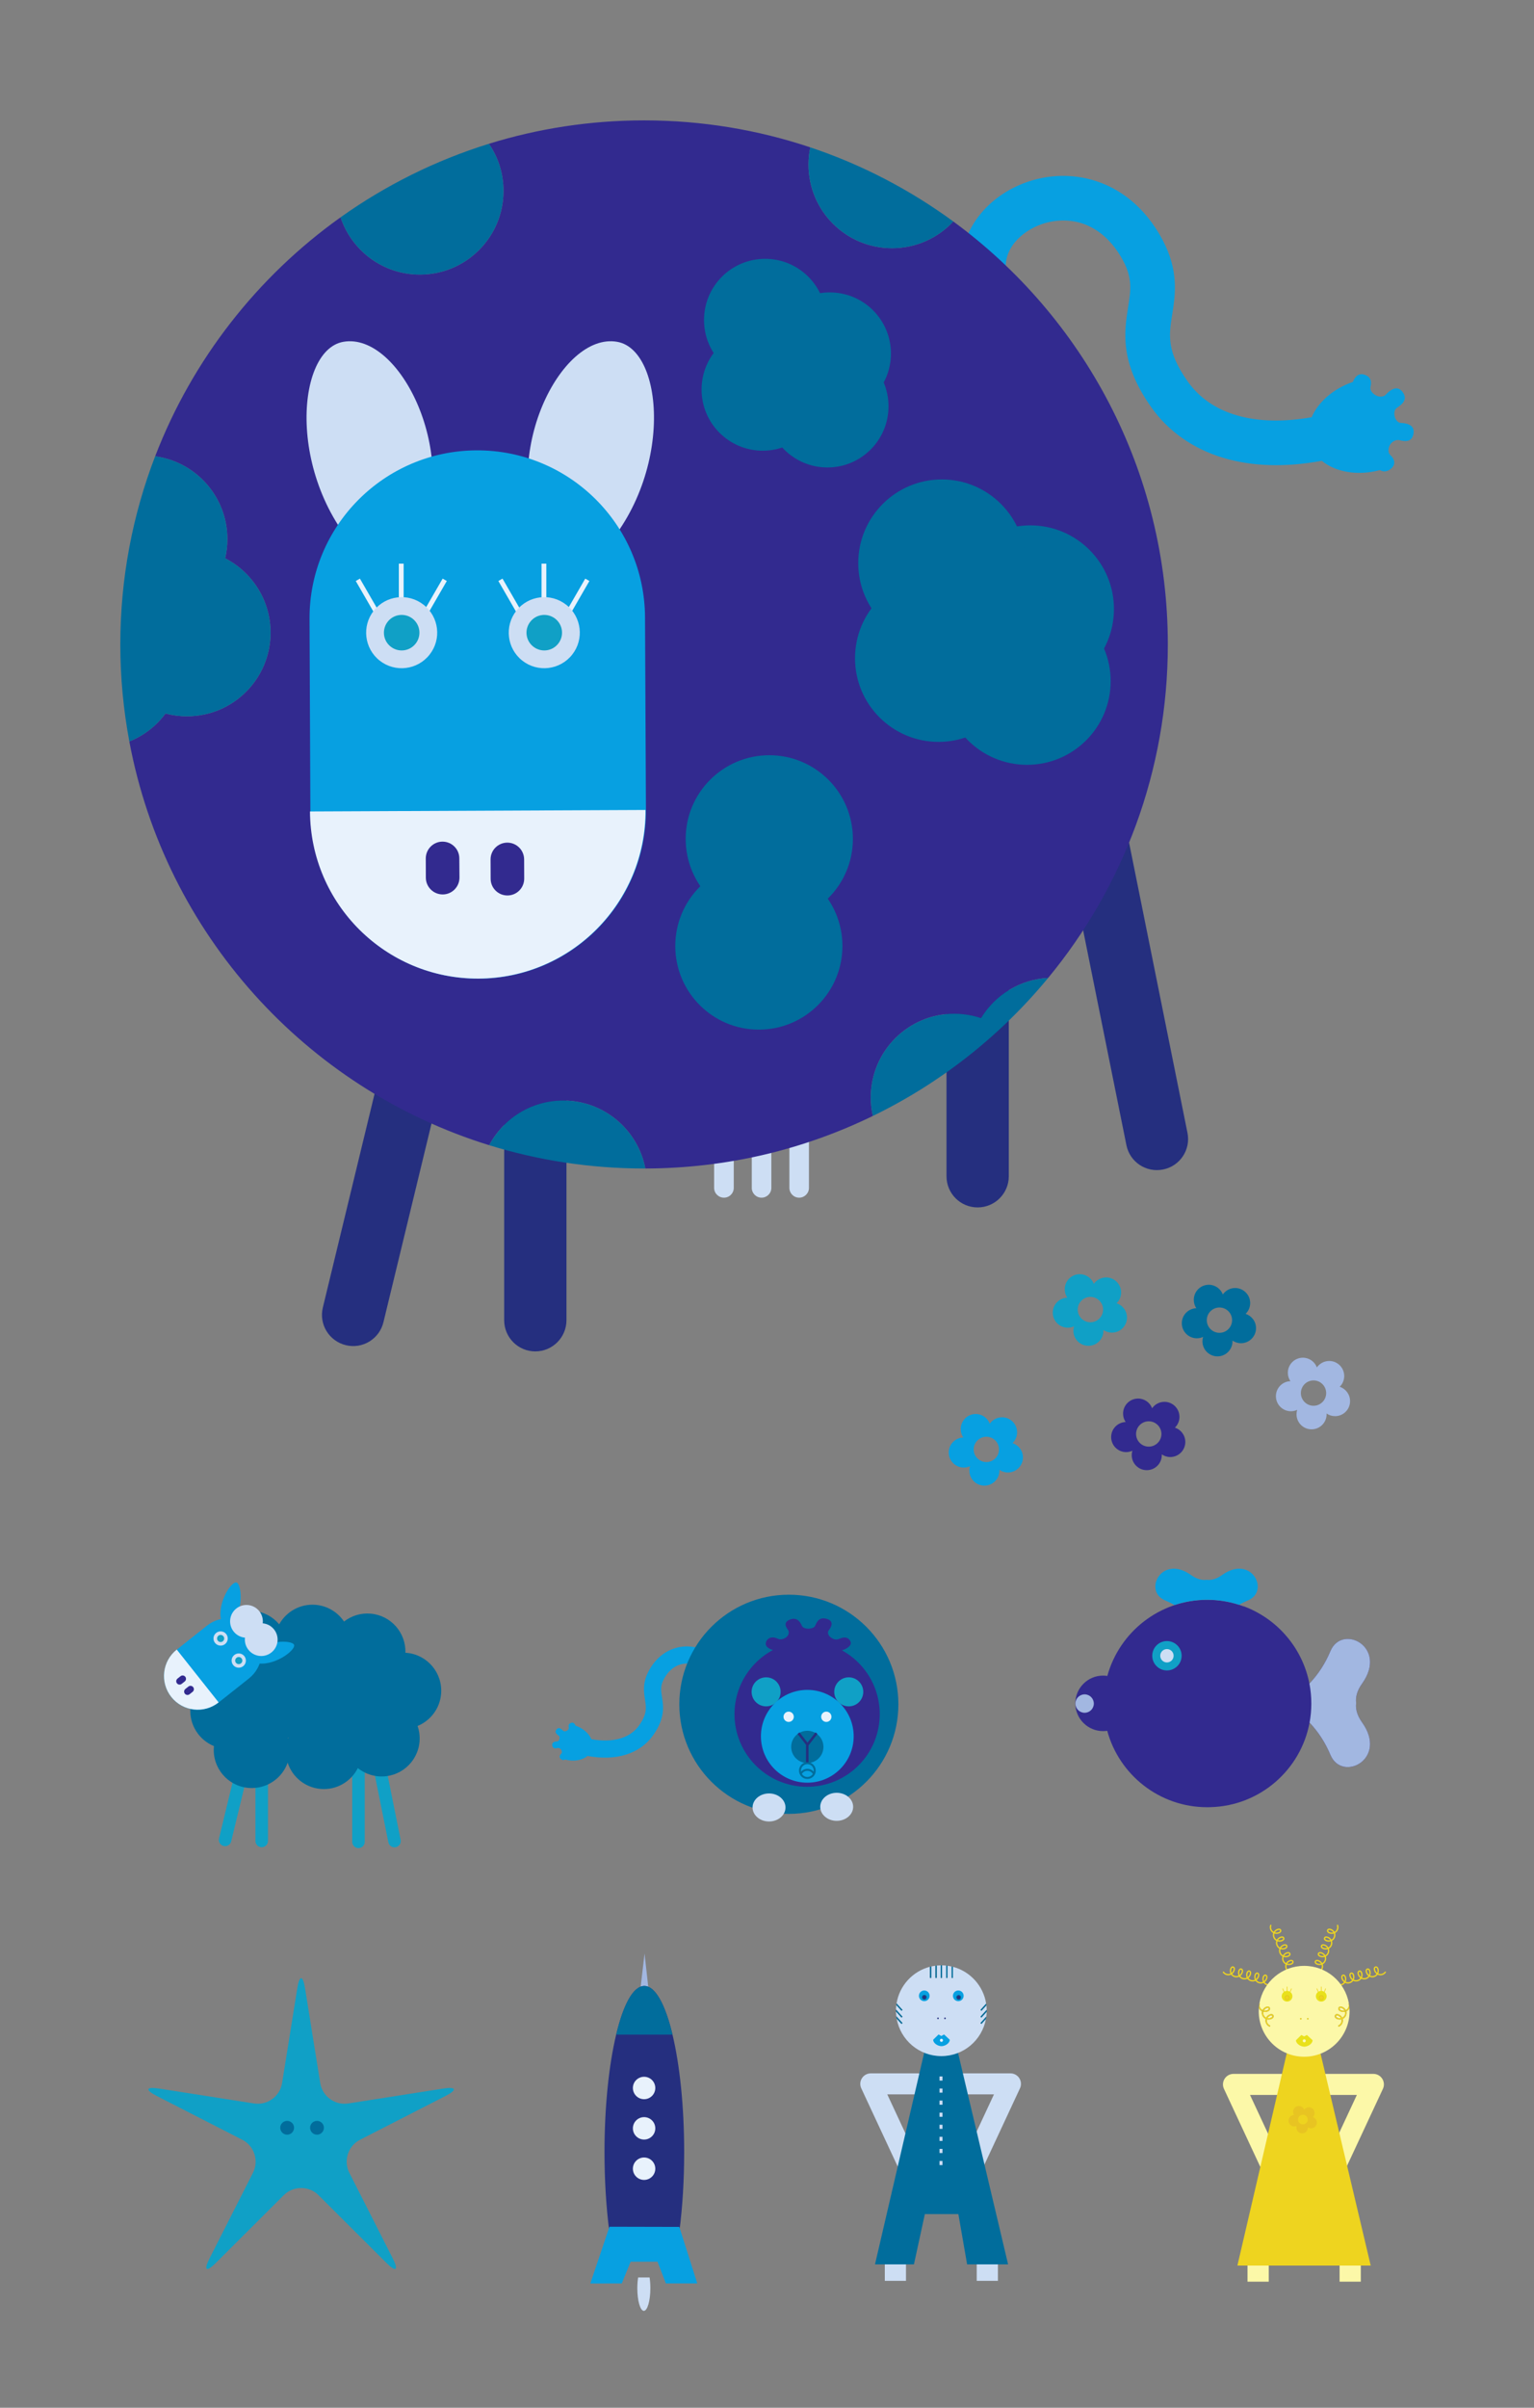 <?xml version="1.0" encoding="utf-8"?>
<!-- Generator: Adobe Illustrator 16.0.4, SVG Export Plug-In . SVG Version: 6.00 Build 0)  -->
<!DOCTYPE svg PUBLIC "-//W3C//DTD SVG 1.1//EN" "http://www.w3.org/Graphics/SVG/1.1/DTD/svg11.dtd">
<svg version="1.1" id="Calque_1" xmlns="http://www.w3.org/2000/svg" xmlns:xlink="http://www.w3.org/1999/xlink" x="0px" y="0px"
	 width="510px" height="800px" viewBox="0 0 510 800" enable-background="new 0 0 510 800" xml:space="preserve">
<rect x="0" y="0" width="510" height="800" fill="#808080" stroke="none"/>
<g>
	<path fill="#CDDEF4" d="M243.945,394.688c0,1.805-1.448,3.253-3.252,3.253l0,0c-1.804,0-3.277-1.448-3.277-3.253v-39.546
		c0-1.804,1.473-3.266,3.277-3.266l0,0c1.804,0,3.252,1.461,3.252,3.266V394.688z"/>
	<path fill="#CDDEF4" d="M256.446,394.688c0,1.805-1.475,3.253-3.253,3.253l0,0c-1.804,0-3.252-1.448-3.252-3.253v-39.546
		c0-1.804,1.448-3.266,3.252-3.266l0,0c1.778,0,3.253,1.461,3.253,3.266V394.688z"/>
	<path fill="#CDDEF4" d="M268.946,394.688c0,1.805-1.474,3.253-3.252,3.253l0,0c-1.805,0-3.253-1.448-3.253-3.253v-39.546
		c0-1.804,1.448-3.266,3.253-3.266l0,0c1.778,0,3.252,1.461,3.252,3.266V394.688z"/>
	<path fill="#252F7F" d="M127.478,439.331c-1.347,5.564-6.962,8.981-12.5,7.621l0,0c-5.564-1.347-8.995-6.936-7.648-12.487
		l29.625-122.362c1.347-5.564,6.962-8.982,12.5-7.635l0,0c5.564,1.345,8.969,6.949,7.648,12.512L127.478,439.331z"/>
	<path fill="#252F7F" d="M188.328,438.656c0,5.718-4.648,10.366-10.367,10.366l0,0c-5.716,0-10.34-4.648-10.34-10.366V312.762
		c0-5.716,4.624-10.353,10.34-10.353l0,0c5.718,0,10.367,4.637,10.367,10.353V438.656z"/>
	<path fill="#252F7F" d="M394.79,376.396c1.143,5.602-2.49,11.064-8.105,12.183l0,0c-5.615,1.143-11.078-2.491-12.195-8.093
		l-24.873-123.417c-1.119-5.615,2.514-11.065,8.129-12.195l0,0c5.591-1.132,11.053,2.49,12.195,8.103L394.79,376.396z"/>
	<path fill="#252F7F" d="M335.388,390.827c0,5.729-4.65,10.354-10.366,10.354l0,0c-5.717,0-10.343-4.624-10.343-10.354V264.946
		c0-5.729,4.626-10.367,10.343-10.367l0,0c5.716,0,10.366,4.637,10.366,10.367V390.827z"/>
	<path fill="#07A0E1" d="M439.456,153.114c-12.195,2.237-23.247,1.894-32.902-1.029c-9.96-3.011-18.192-8.828-23.832-16.819
		c-10.544-14.927-8.944-25.052-7.674-33.183c0.89-5.538,1.525-9.54-1.677-15.511c-3.531-6.58-8.512-10.925-14.38-12.576
		c-4.979-1.384-10.57-0.789-15.347,1.626c-6.226,3.149-12.017,9.934-7.851,18.674l-13.39,6.365
		c-3.583-7.521-3.787-15.676-0.534-22.955c2.846-6.404,8.206-11.853,15.092-15.322c15.729-7.965,37.78-4.635,49.468,17.164
		c5.564,10.366,4.32,18.395,3.304,24.847c-1.117,6.886-1.956,12.312,5.107,22.309c7.775,11.026,22.384,15.232,41.235,11.929
		c2.136-4.98,7.114-9.453,13.721-11.738c0.457-1.31,1.626-3.037,3.659-2.453c2.819,0.827,2.439,2.985,2.185,4.117
		c-0.229,1.116,0.584,2.147,1.83,2.833c1.271,0.686,2.668,0.33,3.125-0.127c0.457-0.457,3.481-4.065,5.741-0.991
		c2.261,3.088-1.499,4.778-2.209,5.477c-0.688,0.71-0.636,2.02-0.383,2.833c0.229,0.813,0.94,1.855,1.905,1.93
		c0.991,0.077,4.854,0.141,4.295,3.545c-0.534,3.417-3.684,2.4-4.802,2.171c-1.119-0.215-2.515,0.598-3.075,1.677
		c-0.559,1.082-0.736,2.517,0.279,3.417c1.042,0.903,2.033,2.91,0.026,4.485c-1.348,1.066-2.591,0.978-3.582,0.38
		C451.321,158.197,443.979,156.85,439.456,153.114z"/>
	<g>
		<path fill="#322A8F" d="M317.272,336.835c3.125,0,6.097,0.521,8.892,1.461c4.624-7.635,12.83-12.856,22.307-13.364
			c24.85-30.108,39.79-68.703,39.79-110.802c0-57.714-28.103-108.859-71.32-140.542c-5.081,5.461-12.322,8.879-20.375,8.879
			c-15.347,0-27.772-12.437-27.772-27.782c0-1.969,0.204-3.876,0.585-5.729C252,43.151,233.452,40,214.143,40
			c-17.964,0-35.291,2.718-51.603,7.775c3.075,4.459,4.853,9.846,4.853,15.663c0,15.347-12.45,27.797-27.796,27.797
			c-12.296,0-22.689-7.978-26.373-19.03c-27.619,19.689-49.264,47.245-61.639,79.399c13.568,1.853,24.01,13.465,24.01,27.529
			c0,2.185-0.253,4.318-0.736,6.364c8.945,4.611,15.092,13.936,15.092,24.709C89.95,225.552,77.502,238,62.155,238
			c-2.466,0-4.853-0.33-7.14-0.927c-3.024,4.116-7.191,7.356-12.018,9.288c11.94,63.773,58.615,115.285,119.644,134.15
			c4.675-8.815,13.923-14.837,24.595-14.837c13.568,0,24.849,9.718,27.313,22.575c27.109-0.05,52.771-6.327,75.639-17.457
			c-0.457-1.98-0.686-4.04-0.686-6.16C289.502,349.286,301.926,336.835,317.272,336.835z"/>
		<path fill="#016D9C" d="M139.596,91.235c15.347,0,27.796-12.45,27.796-27.797c0-5.817-1.778-11.204-4.853-15.663
			c-17.81,5.525-34.427,13.834-49.316,24.43C116.907,83.257,127.3,91.235,139.596,91.235z"/>
		<path fill="#016D9C" d="M296.565,82.468c8.053,0,15.294-3.417,20.375-8.879c-14.355-10.507-30.361-18.892-47.562-24.632
			c-0.381,1.853-0.585,3.76-0.585,5.729C268.793,70.031,281.219,82.468,296.565,82.468z"/>
		<path fill="#016D9C" d="M187.236,365.674c-10.672,0-19.92,6.022-24.595,14.837c16.261,5.031,33.563,7.738,51.501,7.738
			c0.127,0,0.255,0,0.406,0C212.085,375.392,200.804,365.674,187.236,365.674z"/>
		<path fill="#016D9C" d="M348.471,324.933c-9.477,0.508-17.683,5.729-22.307,13.364c-2.795-0.94-5.767-1.461-8.892-1.461
			c-15.347,0-27.771,12.45-27.771,27.797c0,2.121,0.229,4.18,0.686,6.16C312.773,359.83,332.643,344.104,348.471,324.933z"/>
		<path fill="#016D9C" d="M55.015,237.073c2.288,0.598,4.674,0.927,7.14,0.927c15.347,0,27.794-12.448,27.794-27.794
			c0-10.773-6.147-20.098-15.092-24.709c0.483-2.046,0.736-4.18,0.736-6.364c0-14.063-10.441-25.676-24.01-27.529
			C44.116,171.001,40,192.077,40,214.131c0,11.001,1.042,21.774,2.998,32.229C47.824,244.429,51.991,241.189,55.015,237.073z"/>
	</g>
	<path fill="#CDDEF4" d="M195.772,187.529c28.331-24.862,25.992-71.078,9.401-73.961c-18.852-3.277-39.152,37.743-25.001,67.05"/>
	<path fill="#CDDEF4" d="M123.564,187.529c-28.329-24.862-25.991-71.078-9.4-73.961c18.852-3.277,39.152,37.743,25.025,67.05"/>
	<path fill="#07A0E1" d="M158.424,149.634c30.818-0.127,55.896,24.733,56.024,55.527l0.304,63.989
		c0.127,30.794-24.747,55.871-55.541,56.024l0,0c-30.792,0.127-55.897-24.735-56.022-55.529l-0.281-63.989
		C102.782,174.864,127.629,149.786,158.424,149.634L158.424,149.634z"/>
	<path fill="#E8F2FC" d="M214.6,269.124c0.152,30.794-24.722,55.886-55.515,56.024l0,0c-30.794,0.127-55.872-24.722-56.024-55.528"
		/>
	<path fill="#322A8F" d="M147.092,279.645c3.099-0.013,5.615,2.477,5.615,5.551l0.051,6.389c0,3.087-2.49,5.602-5.565,5.602l0,0
		c-3.074,0.013-5.589-2.464-5.615-5.539l-0.024-6.402C141.554,282.159,144.044,279.656,147.092,279.645L147.092,279.645z"/>
	<path fill="#322A8F" d="M168.637,279.974c3.101,0,5.591,2.477,5.615,5.564l0.026,6.389c0,3.087-2.464,5.591-5.565,5.604l0,0
		c-3.074,0.011-5.589-2.466-5.589-5.554l-0.026-6.402C163.074,282.501,165.564,280,168.637,279.974L168.637,279.974z"/>
	<line fill="none" stroke="#E8F2FC" stroke-width="1.594" x1="133.398" y1="199.89" x2="133.398" y2="187.275"/>
	<line fill="none" stroke="#E8F2FC" stroke-width="1.594" x1="141.554" y1="203.562" x2="147.855" y2="192.648"/>
	<line fill="none" stroke="#E8F2FC" stroke-width="1.594" x1="125.267" y1="203.562" x2="118.966" y2="192.648"/>
	<path fill="#CDDEF4" d="M140.842,200.944c5.131,4.026,6.021,11.446,1.982,16.564c-4.041,5.134-11.459,6.021-16.592,1.995
		c-5.132-4.039-5.996-11.458-1.98-16.577C128.291,197.793,135.71,196.905,140.842,200.944z"/>
	<path fill="#10A0C6" d="M137.183,205.568c2.567,2.02,3.024,5.729,0.991,8.296c-2.006,2.565-5.716,3.009-8.283,0.989
		c-2.567-2.007-2.998-5.716-0.991-8.281C130.908,204.006,134.616,203.562,137.183,205.568z"/>
	<line fill="none" stroke="#E8F2FC" stroke-width="1.594" x1="180.834" y1="199.89" x2="180.834" y2="187.275"/>
	<line fill="none" stroke="#E8F2FC" stroke-width="1.594" x1="188.963" y1="203.562" x2="195.264" y2="192.648"/>
	<line fill="none" stroke="#E8F2FC" stroke-width="1.594" x1="172.678" y1="203.562" x2="166.377" y2="192.648"/>
	<path fill="#CDDEF4" d="M188.251,200.944c5.133,4.026,6.021,11.446,1.982,16.564c-4.039,5.134-11.458,6.021-16.59,1.995
		c-5.132-4.039-5.996-11.458-1.982-16.577C175.7,197.793,183.12,196.905,188.251,200.944z"/>
	<path fill="#10A0C6" d="M184.594,205.568c2.565,2.02,3.022,5.729,0.991,8.296c-2.008,2.565-5.718,3.009-8.283,0.989
		c-2.567-2.007-3.024-5.716-0.991-8.281C178.317,204.006,182.027,203.562,184.594,205.568z"/>
	<path fill="#016D9C" d="M296.209,117.467c0,11.23-9.096,20.327-20.326,20.327s-20.327-9.097-20.327-20.327
		c0-11.217,9.096-20.312,20.327-20.312S296.209,106.25,296.209,117.467z"/>
	<path fill="#016D9C" d="M295.396,134.998c0,11.23-9.097,20.326-20.301,20.326c-11.23,0-20.327-9.096-20.327-20.326
		c0-11.217,9.096-20.312,20.327-20.312C286.3,114.687,295.396,123.781,295.396,134.998z"/>
	<path fill="#016D9C" d="M274.689,106.326c0,11.217-9.097,20.313-20.302,20.313c-11.255,0-20.325-9.096-20.325-20.313
		c0-11.23,9.07-20.326,20.325-20.326C265.593,86,274.689,95.096,274.689,106.326z"/>
	<path fill="#016D9C" d="M273.9,129.422c0,11.23-9.096,20.327-20.325,20.327c-11.23,0-20.327-9.096-20.327-20.327
		c0-11.217,9.097-20.313,20.327-20.313C264.805,109.109,273.9,118.205,273.9,129.422z"/>
	<path fill="#016D9C" d="M370.347,202.354c0,15.346-12.447,27.783-27.794,27.783s-27.797-12.437-27.797-27.783
		c0-15.345,12.45-27.795,27.797-27.795S370.347,187.009,370.347,202.354z"/>
	<path fill="#016D9C" d="M369.255,226.339c0,15.333-12.45,27.784-27.795,27.784c-15.347,0-27.796-12.45-27.796-27.784
		c0-15.347,12.449-27.796,27.796-27.796C356.805,198.542,369.255,210.992,369.255,226.339z"/>
	<path fill="#016D9C" d="M340.926,187.097c0,15.347-12.449,27.796-27.796,27.796s-27.795-12.45-27.795-27.796
		S297.783,159.3,313.13,159.3S340.926,171.75,340.926,187.097z"/>
	<path fill="#016D9C" d="M339.834,218.704c0,15.347-12.45,27.795-27.797,27.795s-27.771-12.448-27.771-27.795
		c0-15.36,12.424-27.796,27.771-27.796S339.834,203.344,339.834,218.704z"/>
	<path fill="#016D9C" d="M283.555,278.728c0,15.347-12.447,27.797-27.794,27.797c-15.346,0-27.796-12.45-27.796-27.797
		c0-15.344,12.45-27.794,27.796-27.794C271.107,250.934,283.555,263.384,283.555,278.728z"/>
	<path fill="#016D9C" d="M280.076,314.325c0,15.346-12.45,27.783-27.797,27.783s-27.771-12.437-27.771-27.783
		c0-15.358,12.424-27.808,27.771-27.808S280.076,298.967,280.076,314.325z"/>
</g>
<path fill="#10A0C6" d="M371.217,433.032c0.946-0.911,1.518-2.178,1.518-3.589c0-2.759-2.231-4.999-4.999-4.999
	c-1.679,0-3.179,0.848-4.09,2.125c-0.714-1.875-2.535-3.205-4.66-3.205c-2.768,0-4.999,2.241-4.999,4.999
	c0,1.035,0.304,2,0.857,2.794c-2.679,0.1-4.839,2.286-4.839,4.99c0,2.759,2.25,5,4.999,5c0.751,0,1.446-0.161,2.071-0.454
	c-0.143,0.463-0.215,0.964-0.215,1.464c0,2.767,2.232,4.999,5,4.999s4.999-2.232,4.999-4.999c0-0.08-0.017-0.17-0.017-0.25
	c0.821,0.544,1.785,0.874,2.838,0.874c2.769,0,5-2.231,5-4.999C374.681,435.56,373.234,433.675,371.217,433.032z M362.521,439.336
	c-2.321,0-4.213-1.885-4.213-4.214c0-2.321,1.892-4.205,4.213-4.205c2.322,0,4.214,1.884,4.214,4.205
	C366.734,437.451,364.843,439.336,362.521,439.336z"/>
<path fill="#016D9C" d="M414.123,436.55c0.929-0.919,1.519-2.188,1.519-3.588c0-2.759-2.251-5-5-5c-1.697,0-3.196,0.839-4.09,2.133
	c-0.731-1.875-2.534-3.214-4.659-3.214c-2.768,0-5,2.232-5,5c0,1.036,0.304,2,0.839,2.795c-2.678,0.088-4.82,2.284-4.82,4.99
	c0,2.759,2.249,4.999,5,4.999c0.749,0,1.445-0.169,2.07-0.455c-0.143,0.465-0.214,0.956-0.214,1.464c0,2.759,2.25,5,4.999,5
	c2.751,0,5-2.241,5-5c0-0.08,0-0.17-0.018-0.25c0.803,0.545,1.785,0.876,2.839,0.876c2.749,0,4.999-2.241,4.999-5
	C417.587,439.076,416.123,437.193,414.123,436.55z M405.428,442.845c-2.321,0-4.214-1.875-4.214-4.206
	c0-2.321,1.893-4.205,4.214-4.205s4.196,1.884,4.196,4.205C409.624,440.97,407.749,442.845,405.428,442.845z"/>
<path fill="#322A8F" d="M390.612,474.359c0.93-0.911,1.519-2.179,1.519-3.58c0-2.759-2.232-4.999-5-4.999
	c-1.695,0-3.195,0.838-4.088,2.123c-0.715-1.875-2.536-3.214-4.661-3.214c-2.768,0-5,2.241-5,5c0,1.045,0.305,2,0.857,2.795
	c-2.678,0.098-4.82,2.294-4.82,4.999c0,2.75,2.231,5,4.981,5c0.75,0,1.446-0.17,2.089-0.456c-0.16,0.456-0.232,0.956-0.232,1.455
	c0,2.768,2.25,5,5.001,5c2.766,0,4.999-2.232,4.999-5c0-0.08,0-0.17,0-0.25c0.785,0.555,1.767,0.885,2.82,0.885
	c2.751,0,4.999-2.241,4.999-5.009C394.076,476.894,392.631,475.002,390.612,474.359z M381.917,480.662
	c-2.321,0-4.213-1.884-4.213-4.205c0-2.331,1.892-4.214,4.213-4.214s4.215,1.883,4.215,4.214
	C386.132,478.778,384.238,480.662,381.917,480.662z"/>
<path fill="#A2B7E1" d="M445.403,460.777c0.93-0.9,1.501-2.168,1.501-3.578c0-2.76-2.232-5.001-4.982-5.001
	c-1.695,0-3.195,0.85-4.106,2.135c-0.714-1.885-2.518-3.215-4.66-3.215c-2.75,0-4.999,2.241-4.999,5c0,1.036,0.321,2,0.857,2.794
	c-2.68,0.09-4.822,2.286-4.822,4.991c0,2.759,2.232,5,5,5c0.731,0,1.447-0.161,2.071-0.456c-0.143,0.464-0.215,0.955-0.215,1.464
	c0,2.769,2.233,5,5.001,5c2.749,0,4.999-2.231,4.999-5c0-0.089-0.019-0.17-0.019-0.259c0.804,0.562,1.786,0.885,2.839,0.885
	c2.751,0,4.982-2.233,4.982-5.001C448.851,463.313,447.403,461.43,445.403,460.777z M436.708,467.081
	c-2.338,0-4.213-1.883-4.213-4.204s1.875-4.214,4.213-4.214c2.321,0,4.196,1.893,4.196,4.214S439.029,467.081,436.708,467.081z"/>
<path fill="#07A0E1" d="M336.631,479.492c0.929-0.901,1.517-2.179,1.517-3.58c0-2.759-2.231-5-4.999-5
	c-1.696,0-3.195,0.84-4.088,2.135c-0.714-1.885-2.536-3.224-4.66-3.224c-2.768,0-4.999,2.241-4.999,5c0,1.036,0.303,2,0.855,2.803
	c-2.695,0.09-4.839,2.286-4.839,4.982c0,2.768,2.25,5.009,5.001,5.009c0.749,0,1.445-0.17,2.071-0.456
	c-0.144,0.464-0.215,0.947-0.215,1.465c0,2.758,2.25,4.999,4.999,4.999c2.75,0,5-2.241,5-4.999c0-0.09,0-0.17-0.019-0.26
	c0.805,0.555,1.785,0.884,2.84,0.884c2.749,0,5-2.24,5-5C340.096,482.027,338.631,480.144,336.631,479.492z M327.936,485.795
	c-2.321,0-4.215-1.883-4.215-4.204c0-2.331,1.894-4.215,4.215-4.215s4.195,1.884,4.195,4.215
	C332.131,483.912,330.257,485.795,327.936,485.795z"/>
<g>
	<g>
		<path fill="#10A0C6" d="M76.865,611.819c-0.274,1.121-1.403,1.802-2.52,1.534l0,0c-1.113-0.269-1.797-1.393-1.533-2.514
			l5.957-24.58c0.271-1.116,1.396-1.798,2.512-1.531l0,0c1.114,0.268,1.803,1.395,1.534,2.511L76.865,611.819z"/>
		<path fill="#10A0C6" d="M89.091,611.688c0,1.15-0.932,2.08-2.086,2.08l0,0c-1.149,0-2.081-0.93-2.081-2.08v-25.296
			c0-1.146,0.932-2.075,2.081-2.075l0,0c1.154,0,2.086,0.93,2.086,2.075V611.688z"/>
		<path fill="#10A0C6" d="M133.194,611.313c0.229,1.125-0.503,2.226-1.627,2.449l0,0c-1.127,0.229-2.228-0.5-2.451-1.627
			l-4.999-24.796c-0.225-1.125,0.502-2.221,1.631-2.449l0,0c1.127-0.225,2.223,0.5,2.453,1.627L133.194,611.313z"/>
		<path fill="#10A0C6" d="M121.263,611.969c0,1.154-0.931,2.086-2.085,2.086l0,0c-1.15,0-2.081-0.932-2.081-2.086v-25.292
			c0-1.145,0.931-2.073,2.081-2.073l0,0c1.154,0,2.085,0.929,2.085,2.073V611.969z"/>
		<path fill="#016D9C" d="M135.123,549.171c-0.111-0.008-0.228-0.019-0.341-0.023c0.22-6.67-4.828-12.424-11.562-12.994
			c-3.303-0.283-6.423,0.735-8.843,2.624c-2.065-3.067-5.447-5.212-9.423-5.552c-5.121-0.434-9.787,2.245-12.131,6.471
			c-2.086-2.485-5.128-4.177-8.608-4.473c-6.961-0.591-13.078,4.57-13.672,11.526c-0.298,3.509,0.871,6.806,2.996,9.286
			c-5.432,1.039-9.73,5.574-10.228,11.346c-0.482,5.655,2.836,10.751,7.825,12.783c-0.011,0.077-0.021,0.149-0.026,0.227
			c-0.593,6.954,4.565,13.079,11.524,13.667c5.865,0.497,11.132-3.089,12.999-8.395c1.516,4.707,5.731,8.283,10.967,8.732
			c5.301,0.448,10.115-2.447,12.367-6.922c1.9,1.518,4.244,2.51,6.845,2.736c6.956,0.594,13.077-4.57,13.668-11.528
			c0.154-1.815-0.086-3.587-0.65-5.208c4.249-1.74,7.401-5.744,7.821-10.638C147.24,555.882,142.081,549.761,135.123,549.171z
			 M95.662,577.362c0.064-0.021,0.129-0.028,0.186-0.049c-0.033,0.098-0.066,0.191-0.105,0.289
			C95.721,577.522,95.693,577.44,95.662,577.362z"/>
		<path fill="#07A0E1" d="M84.579,541.941c3.849,4.842,3.037,11.893-1.813,15.742l-10.064,7.984
			c-4.854,3.845-11.897,3.037-15.744-1.812l0,0c-3.848-4.847-3.032-11.898,1.815-15.741l10.063-7.99
			C73.688,536.28,80.734,537.095,84.579,541.941L84.579,541.941z"/>
		<path fill="#E8F2FC" d="M72.686,565.646c-4.842,3.843-11.893,3.034-15.742-1.812l0,0c-3.843-4.851-3.029-11.898,1.818-15.743"/>
		<path fill="#322A8F" d="M61.592,557.119c0.39,0.482,0.308,1.188-0.181,1.572l-1.002,0.794c-0.487,0.39-1.194,0.308-1.576-0.175
			l0,0c-0.383-0.488-0.302-1.193,0.181-1.578l1.009-0.794C60.504,556.55,61.211,556.631,61.592,557.119L61.592,557.119z"/>
		<path fill="#322A8F" d="M64.216,560.562c0.387,0.482,0.31,1.185-0.18,1.571l-1.014,0.801c-0.477,0.383-1.183,0.3-1.567-0.185l0,0
			c-0.384-0.482-0.307-1.186,0.181-1.572l1.004-0.795C63.126,559.993,63.833,560.076,64.216,560.562L64.216,560.562z"/>
		<path fill="#CDDEF4" d="M75.72,544.406c0,1.312-1.062,2.372-2.372,2.372c-1.304,0-2.371-1.06-2.371-2.372
			c0-1.307,1.067-2.371,2.371-2.371C74.657,542.035,75.72,543.1,75.72,544.406z"/>
		<path fill="#10A0C6" d="M74.532,544.406c0,0.658-0.526,1.184-1.185,1.184c-0.651,0-1.183-0.525-1.183-1.184
			c0-0.652,0.531-1.184,1.183-1.184C74.006,543.223,74.532,543.754,74.532,544.406z"/>
		<path fill="#CDDEF4" d="M81.747,551.754c0,1.307-1.061,2.367-2.371,2.367c-1.31,0-2.372-1.061-2.372-2.367
			c0-1.314,1.062-2.377,2.372-2.377C80.687,549.377,81.747,550.439,81.747,551.754z"/>
		<path fill="#10A0C6" d="M80.56,551.754c0,0.654-0.526,1.184-1.184,1.184c-0.658,0-1.188-0.529-1.188-1.184
			c0-0.662,0.53-1.188,1.188-1.188C80.033,550.565,80.56,551.092,80.56,551.754z"/>
		<path fill="#07A0E1" d="M76.354,540.601c5.015-5.089,3.965-14.367,2.266-14.791c-1.887-0.468-6.957,7.718-4.844,13.489"/>
		<path fill="#07A0E1" d="M83.22,550.019c4.656-5.416,13.989-5.151,14.549-3.493c0.624,1.843-7.105,7.583-13.035,5.951"/>
		<path fill="#CDDEF4" d="M91.083,541.366c-0.959-1.196-2.323-1.871-3.735-1.998c0.171-1.407-0.212-2.882-1.17-4.078
			c-1.891-2.333-5.316-2.7-7.66-0.81c-2.328,1.893-2.7,5.315-0.81,7.657c0.967,1.188,2.334,1.866,3.743,1.995
			c-0.17,1.41,0.204,2.886,1.173,4.073c1.888,2.339,5.311,2.705,7.649,0.815C92.612,547.131,92.973,543.705,91.083,541.366z"/>
	</g>
	<g>
		<path fill="#07A0E1" d="M195.323,583.441c4.688,0.861,8.938,0.728,12.646-0.394c3.829-1.158,6.998-3.394,9.166-6.466
			c4.055-5.742,3.439-9.63,2.946-12.758c-0.337-2.131-0.584-3.671,0.649-5.963c1.361-2.532,3.27-4.202,5.525-4.834
			c1.911-0.534,4.061-0.307,5.899,0.622c2.393,1.212,4.619,3.817,3.021,7.18l5.152,2.451c1.376-2.895,1.448-6.032,0.2-8.83
			c-1.096-2.462-3.155-4.556-5.798-5.893c-6.048-3.059-14.528-1.774-19.027,6.602c-2.142,3.985-1.649,7.077-1.26,9.558
			c0.42,2.64,0.75,4.726-1.968,8.574c-2.995,4.236-8.607,5.853-15.857,4.587c-0.817-1.915-2.73-3.638-5.274-4.512
			c-0.173-0.508-0.622-1.167-1.401-0.946c-1.09,0.315-0.938,1.147-0.845,1.578c0.09,0.431-0.222,0.83-0.704,1.093
			c-0.479,0.263-1.019,0.124-1.196-0.049c-0.178-0.175-1.336-1.564-2.204-0.379c-0.877,1.184,0.57,1.833,0.843,2.104
			c0.269,0.273,0.243,0.773,0.149,1.088c-0.09,0.314-0.361,0.712-0.737,0.742c-0.376,0.031-1.858,0.058-1.647,1.366
			c0.212,1.308,1.421,0.921,1.849,0.834c0.429-0.086,0.967,0.229,1.181,0.645c0.217,0.409,0.283,0.967-0.11,1.317
			c-0.395,0.343-0.776,1.11-0.008,1.722c0.516,0.405,0.998,0.377,1.377,0.145C190.764,585.396,193.589,584.88,195.323,583.441z"/>
		<circle fill="#016D9C" cx="262.265" cy="566.271" r="36.413"/>
		<path fill="#322A8F" d="M244.463,565.918c1.138-7.547,5.762-13.95,12.182-17.508l0.354-0.171
			c-1.434-0.381-3.022-1.343-2.189-2.959c0.833-1.617,2.71-1.336,3.692-0.827c0.984,0.505,2.131,0.118,2.887-0.449
			c0.752-0.564,1.099-1.645,0.658-2.335c-0.449-0.691-2.017-2.576,0.659-3.574c2.674-0.997,3.63,1.529,3.924,2.161
			s1.312,0.897,2.039,0.899c0.728,0.005,1.815-0.19,2.233-0.789c0.417-0.598,0.928-3.383,3.993-2.467
			c3.067,0.915,0.797,3.57,0.528,3.959c-0.264,0.391-0.232,1.38,0.622,2.073c0.858,0.696,1.902,1.044,2.766,0.676
			c0.871-0.366,2.883-1.24,3.898,0.68c0.89,1.689-2.148,2.965-2.823,3.022l0.623,0.374c6.171,3.609,10.592,9.877,11.701,17.229
			c0.177,1.182,0.272,2.394,0.272,3.626c0,13.334-10.81,24.145-24.145,24.145c-13.336,0-24.143-10.811-24.143-24.145
			C244.195,568.306,244.285,567.097,244.463,565.918"/>
		<circle fill="#10A0C6" cx="282.181" cy="562.136" r="4.825"/>
		<circle fill="#10A0C6" cx="254.707" cy="562.136" r="4.825"/>
		<path fill="#07A0E1" d="M283.817,576.9c0,8.514-6.904,15.418-15.42,15.418c-8.515,0-15.416-6.904-15.416-15.418
			c0-8.515,6.901-15.414,15.416-15.414C276.913,561.486,283.817,568.386,283.817,576.9z"/>
		<circle fill="#E8F2FC" cx="262.201" cy="570.422" r="1.71"/>
		<path fill="#E8F2FC" d="M273.012,570.422c0,0.943,0.761,1.713,1.71,1.713c0.943,0,1.71-0.77,1.71-1.713
			c0-0.946-0.767-1.714-1.71-1.714C273.772,568.708,273.012,569.476,273.012,570.422z"/>
		<path fill="none" stroke="#016D9C" stroke-width="0.666" d="M270.878,588.299c0,1.358-1.102,2.457-2.457,2.457
			c-1.361,0-2.457-1.099-2.457-2.457s1.096-2.46,2.457-2.46C269.776,585.839,270.878,586.94,270.878,588.299z"/>
		<path fill="none" stroke="#016D9C" stroke-width="0.666" d="M266.198,589.451c0.393-0.833,1.24-1.405,2.223-1.405
			c0.985,0,1.836,0.58,2.227,1.418"/>
		<circle fill="#016D9C" cx="268.404" cy="580.431" r="5.362"/>
		<polyline fill="none" stroke="#252F7F" stroke-width="0.833" points="271.452,575.859 268.531,579.605 268.402,579.605 
			265.481,575.859 		"/>
		<line fill="none" stroke="#252F7F" stroke-width="0.833" x1="268.385" y1="579.801" x2="268.385" y2="585.535"/>
		<ellipse fill="#CDDEF4" cx="278.171" cy="600.339" rx="5.471" ry="4.661"/>
		<ellipse fill="#CDDEF4" cx="255.676" cy="600.553" rx="5.472" ry="4.661"/>
	</g>
	<g>
		<path fill="#322A8F" d="M450.868,565.869v-0.03c-0.245-1.852,0.253-4.025,1.954-6.401c8.758-12.229-6.617-20.035-10.487-10.847
			c-1.732,4.108-4.012,7.653-7.005,10.803c-2.31-11.854-10.701-21.541-21.798-25.673h-0.145c-3.743-1.393-7.791-2.156-12.021-2.156
			c-15.854,0-29.205,10.707-33.219,25.286c-0.462-0.072-0.932-0.113-1.411-0.113c-5.094,0-9.228,4.131-9.228,9.225
			c0,5.092,4.134,9.225,9.228,9.225c0.467,0,0.931-0.041,1.38-0.105c3.976,14.631,17.355,25.395,33.25,25.395
			c0.013,0,0.025-0.003,0.039-0.003c0.038,0,0.071,0.005,0.11,0.005c0.123,0,0.25-0.01,0.376-0.01
			c0.198-0.003,0.396-0.009,0.591-0.013c16.428-0.456,29.979-12.398,32.902-28.087c2.967,3.135,5.229,6.663,6.95,10.749
			c3.87,9.191,19.245,1.384,10.487-10.847C451.121,569.894,450.623,567.723,450.868,565.869z"/>
		<circle fill="#A2B7E1" cx="360.597" cy="566.032" r="3.059"/>
		<g>
			<path fill="#10A0C6" d="M392.846,550.15c0,2.694-2.187,4.878-4.884,4.878c-2.696,0-4.882-2.184-4.882-4.878
				c0-2.699,2.186-4.883,4.882-4.883C390.659,545.268,392.846,547.451,392.846,550.15z"/>
		</g>
		<path fill="#A2B7E1" d="M450.872,565.864v-0.033c-0.249-1.854,0.249-4.025,1.95-6.399c8.762-12.23-6.612-20.043-10.487-10.849
			c-1.728,4.112-4.012,7.654-7.002,10.805c0.415,2.146,0.637,4.359,0.637,6.628c0,2.166-0.201,4.288-0.585,6.346
			c2.967,3.135,5.23,6.661,6.95,10.745c3.875,9.193,19.249,1.385,10.487-10.843C451.121,569.886,450.623,567.713,450.872,565.864z"
			/>
		<g>
			<path fill="#CDDEF4" d="M390.185,550.15c0,1.225-0.994,2.22-2.223,2.22c-1.227,0-2.223-0.995-2.223-2.22
				c0-1.229,0.996-2.225,2.223-2.225C389.19,547.926,390.185,548.921,390.185,550.15z"/>
		</g>
		<path fill="#07A0E1" d="M411.934,533.199c0.959-0.534,1.959-1.021,3.007-1.462c7.353-3.099,1.108-15.398-8.679-8.392
			c-1.897,1.361-3.638,1.759-5.12,1.562h-0.023c-1.484,0.197-3.218-0.2-5.12-1.562c-9.783-7.007-16.03,5.293-8.677,8.392
			c1.104,0.462,2.154,0.979,3.165,1.549c3.413-1.134,7.062-1.75,10.854-1.75C405.037,531.536,408.598,532.124,411.934,533.199z"/>
	</g>
</g>
<g>
	<g>
		<polygon fill="#A2B7E1" points="212.949,660.555 214.286,649.1 215.568,660.555 		"/>
		<path fill="#252F7F" d="M202.528,741.066c-0.99-7.744-1.553-16.59-1.553-25.982c-0.002-30.499,5.928-55.226,13.244-55.226
			c7.314,0,13.244,24.725,13.244,55.226c0,9.435-0.567,18.312-1.568,26.08"/>
		<polygon fill="#07A0E1" points="196.257,758.712 206.717,758.708 209.666,751.479 218.604,751.479 221.371,758.683 
			231.821,758.683 225.849,739.914 202.625,739.86 		"/>
		<path fill="#CDDEF4" d="M215.969,756.721c0.16,1.058,0.254,2.264,0.254,3.548c0,4.163-0.971,7.541-2.171,7.541
			c-1.197-0.003-2.169-3.378-2.169-7.541c0-1.289,0.106-2.488,0.271-3.55L215.969,756.721z"/>
		<circle fill="#E8F2FC" cx="214.137" cy="693.761" r="3.725"/>
		<circle fill="#E8F2FC" cx="214.137" cy="707.17" r="3.725"/>
		<path fill="#E8F2FC" d="M217.862,720.581c0,2.055-1.668,3.723-3.725,3.726c-2.058-0.003-3.726-1.671-3.726-3.726
			c0-2.057,1.668-3.726,3.726-3.726C216.194,716.855,217.862,718.524,217.862,720.581z"/>
		<path fill="#016D9C" d="M204.863,676.023c2.397-10.104,5.68-16.165,9.358-16.168c3.659,0,6.969,6.186,9.366,16.178"/>
	</g>
	<g>
		<rect x="294.167" y="752.341" fill="#CDDEF4" width="7.04" height="5.496"/>
		<rect x="324.728" y="752.344" fill="#CDDEF4" width="7.041" height="5.493"/>
		<polyline fill="none" stroke="#CDDEF4" stroke-width="6.986" stroke-linejoin="round" points="319.824,692.392 335.939,692.392 
			320.807,724.854 		"/>
		<polyline fill="none" stroke="#CDDEF4" stroke-width="6.986" stroke-linejoin="round" points="305.621,692.392 289.506,692.392 
			304.64,724.854 		"/>
		<polygon fill="#016D9C" points="318.449,681.819 335.159,752.371 321.533,752.371 318.622,735.663 307.482,735.663 
			303.85,752.371 290.9,752.371 307.312,681.819 		"/>
		<g>
			<path fill="#CDDEF4" d="M326.285,670.372l-0.325-0.291l2.078-2.287c-0.011-0.506-0.044-1.006-0.102-1.495l-1.651,1.819
				l-0.325-0.293l1.899-2.094c-0.928-5.935-5.318-10.72-11.042-12.231v3.682h-0.435v-3.786c-0.454-0.104-0.915-0.191-1.383-0.253
				v4.039h-0.435v-4.094c-0.457-0.052-0.919-0.074-1.385-0.079v4.173h-0.437v-4.173c-0.44,0.005-0.879,0.027-1.31,0.069v4.104
				h-0.438v-4.048c-0.466,0.061-0.928,0.143-1.381,0.245v3.803h-0.437v-3.701c-5.734,1.482-10.14,6.249-11.101,12.174l1.972,2.171
				l-0.325,0.293l-1.724-1.902c-0.062,0.488-0.1,0.985-0.112,1.484l2.161,2.381l-0.325,0.291l-1.838-2.023
				c0.008,0.533,0.046,1.062,0.11,1.58l2.053,2.263l-0.325,0.292l-1.613-1.776c1.243,7.079,7.417,12.46,14.853,12.46
				c7.394,0,13.54-5.321,14.829-12.344l-1.508,1.66l-0.325-0.292l1.954-2.152c0.07-0.525,0.108-1.057,0.122-1.595L326.285,670.372z"
				/>
			<path fill="#016D9C" d="M313.181,657.182v-4.173c-0.072,0-0.146-0.006-0.217-0.006c-0.074,0-0.147,0.006-0.22,0.006v4.173
				H313.181z"/>
			<path fill="#016D9C" d="M315,657.182v-4.039c-0.147-0.021-0.291-0.038-0.435-0.055v4.094H315z"/>
			<path fill="#016D9C" d="M316.817,657.182V653.5c-0.144-0.035-0.289-0.069-0.435-0.104v3.786H316.817z"/>
			<path fill="#016D9C" d="M311.435,657.182v-4.104c-0.146,0.016-0.291,0.035-0.438,0.056v4.048H311.435z"/>
			<path fill="#016D9C" d="M309.615,657.182v-3.803c-0.146,0.031-0.292,0.064-0.437,0.102v3.701H309.615z"/>
			<path fill="#016D9C" d="M326.285,668.118l1.651-1.819c-0.022-0.191-0.046-0.382-0.077-0.567l-1.899,2.094L326.285,668.118z"/>
			<path fill="#016D9C" d="M326.285,670.372l1.751-1.928c0.002-0.12,0.007-0.238,0.007-0.359c0-0.098-0.005-0.195-0.005-0.291
				l-2.078,2.287L326.285,670.372z"/>
			<path fill="#016D9C" d="M326.285,672.483l1.508-1.66c0.046-0.261,0.088-0.521,0.121-0.784l-1.954,2.152L326.285,672.483z"/>
			<path fill="#016D9C" d="M300.05,667.825l-1.972-2.171c-0.031,0.186-0.055,0.374-0.077,0.562l1.724,1.902L300.05,667.825z"/>
			<path fill="#016D9C" d="M300.05,670.081l-2.161-2.381c-0.002,0.127-0.01,0.256-0.01,0.385c0,0.088,0.006,0.175,0.008,0.264
				l1.838,2.023L300.05,670.081z"/>
			<path fill="#016D9C" d="M300.05,672.191l-2.053-2.263c0.031,0.263,0.07,0.521,0.114,0.778l1.613,1.776L300.05,672.191z"/>
		</g>
		
			<line fill="none" stroke="#CDDEF4" stroke-width="0.982" stroke-dasharray="1.371,2.64" x1="312.846" y1="689.93" x2="312.846" y2="720.491"/>
		<path fill="#07A0E1" d="M309.062,663.143c0,0.983-0.793,1.776-1.776,1.776c-0.981,0-1.779-0.793-1.779-1.776
			c0-0.985,0.798-1.781,1.779-1.781C308.27,661.361,309.062,662.157,309.062,663.143z"/>
		<path fill="#07A0E1" d="M320.376,663.143c0,0.983-0.794,1.776-1.779,1.776c-0.981,0-1.779-0.793-1.779-1.776
			c0-0.985,0.798-1.781,1.779-1.781C319.582,661.361,320.376,662.157,320.376,663.143z"/>
		<circle fill="#252F7F" stroke="#016D9C" stroke-width="0.218" cx="307.307" cy="663.619" r="0.717"/>
		<path fill="#252F7F" stroke="#016D9C" stroke-width="0.218" d="M319.442,663.661c0,0.395-0.325,0.717-0.719,0.717
			c-0.397,0-0.72-0.322-0.72-0.717c0-0.399,0.322-0.722,0.72-0.722C319.117,662.939,319.442,663.262,319.442,663.661z"/>
		<path fill="#252F7F" d="M312.12,670.617c0,0.149-0.118,0.272-0.268,0.272c-0.152,0-0.271-0.123-0.271-0.272
			c0-0.147,0.118-0.271,0.271-0.271C312.002,670.347,312.12,670.47,312.12,670.617z"/>
		<path fill="#252F7F" d="M314.443,670.617c0,0.149-0.123,0.272-0.273,0.272c-0.146,0-0.268-0.123-0.268-0.272
			c0-0.147,0.121-0.271,0.268-0.271C314.32,670.347,314.443,670.47,314.443,670.617z"/>
		<path fill="#07A0E1" d="M315.759,677.729c0,1.179-1.576,2.138-2.757,2.138c-1.183,0-2.755-0.959-2.755-2.138l1.788-1.753
			l0.908,0.503l0.926-0.503L315.759,677.729z"/>
		<circle fill="#E8F2FC" cx="312.997" cy="677.923" r="0.508"/>
	</g>
	<g>
		<g>
			<path fill="none" stroke="#EED41F" stroke-width="0.437" stroke-miterlimit="1" d="M417.458,657.874
				c0.562,0.938,1.779,1.247,2.718,0.688c0.941-0.562,1.395-2.06,0.572-2.266l-0.007-0.004c-0.688-0.175-1.133,1.328-0.573,2.267
				c0.562,0.941,1.779,1.245,2.717,0.684"/>
			<path fill="none" stroke="#EED41F" stroke-width="0.437" stroke-miterlimit="1" d="M417.475,657.878
				c0.938-0.562,1.394-2.06,0.572-2.266h-0.009c-0.69-0.175-1.137,1.322-0.571,2.262"/>
			<path fill="none" stroke="#EED41F" stroke-width="0.437" stroke-miterlimit="1" d="M414.757,657.192
				c0.56,0.939,1.776,1.245,2.718,0.686"/>
			<path fill="none" stroke="#EED41F" stroke-width="0.437" stroke-miterlimit="1" d="M414.77,657.194
				c0.94-0.562,1.397-2.057,0.572-2.266l-0.008-0.003c-0.69-0.172-1.134,1.328-0.572,2.267"/>
			<path fill="none" stroke="#EED41F" stroke-width="0.437" stroke-miterlimit="1" d="M412.055,656.512
				c0.56,0.938,1.776,1.246,2.715,0.683"/>
			<path fill="none" stroke="#EED41F" stroke-width="0.437" stroke-miterlimit="1" d="M412.067,656.512
				c0.939-0.559,1.395-2.058,0.569-2.264l-0.004-0.002c-0.692-0.175-1.135,1.324-0.572,2.266"/>
			<path fill="none" stroke="#EED41F" stroke-width="0.437" stroke-miterlimit="1" d="M409.35,655.826
				c0.56,0.941,1.777,1.248,2.718,0.686"/>
			<path fill="none" stroke="#EED41F" stroke-width="0.437" stroke-miterlimit="1" d="M409.362,655.831
				c0.941-0.56,1.398-2.06,0.573-2.263l-0.008-0.004c-0.69-0.175-1.132,1.326-0.572,2.262"/>
			<path fill="none" stroke="#EED41F" stroke-width="0.437" stroke-miterlimit="1" d="M406.646,655.146
				c0.562,0.938,1.778,1.248,2.716,0.686"/>
		</g>
		<g>
			<path fill="none" stroke="#EED41F" stroke-width="0.437" stroke-miterlimit="1" d="M449.837,657.874
				c-0.56,0.938-1.776,1.247-2.718,0.688c-0.938-0.562-1.395-2.06-0.571-2.266l0.008-0.004c0.688-0.175,1.134,1.328,0.572,2.267
				c-0.562,0.941-1.776,1.245-2.716,0.684"/>
			<path fill="none" stroke="#EED41F" stroke-width="0.437" stroke-miterlimit="1" d="M449.824,657.878
				c-0.941-0.562-1.397-2.06-0.572-2.266h0.005c0.691-0.175,1.135,1.322,0.573,2.262"/>
			<path fill="none" stroke="#EED41F" stroke-width="0.437" stroke-miterlimit="1" d="M452.539,657.192
				c-0.562,0.939-1.776,1.245-2.715,0.686"/>
			<path fill="none" stroke="#EED41F" stroke-width="0.437" stroke-miterlimit="1" d="M452.526,657.194
				c-0.938-0.562-1.395-2.057-0.573-2.266l0.009-0.003c0.69-0.172,1.131,1.328,0.575,2.267"/>
			<path fill="none" stroke="#EED41F" stroke-width="0.437" stroke-miterlimit="1" d="M455.244,656.512
				c-0.562,0.938-1.777,1.246-2.718,0.683"/>
			<path fill="none" stroke="#EED41F" stroke-width="0.437" stroke-miterlimit="1" d="M455.23,656.512
				c-0.94-0.559-1.397-2.058-0.572-2.264l0.008-0.002c0.69-0.175,1.132,1.324,0.572,2.266"/>
			<path fill="none" stroke="#EED41F" stroke-width="0.437" stroke-miterlimit="1" d="M457.947,655.826
				c-0.562,0.941-1.778,1.248-2.717,0.686"/>
			<path fill="none" stroke="#EED41F" stroke-width="0.437" stroke-miterlimit="1" d="M457.933,655.831
				c-0.939-0.56-1.395-2.06-0.569-2.263l0.008-0.004c0.688-0.175,1.131,1.326,0.572,2.262"/>
			<path fill="none" stroke="#EED41F" stroke-width="0.437" stroke-miterlimit="1" d="M460.65,655.146
				c-0.56,0.938-1.777,1.248-2.718,0.686"/>
		</g>
		<g>
			<path fill="none" stroke="#EED41F" stroke-width="0.437" stroke-miterlimit="1" d="M440.535,649.948
				c0.436,1-0.023,2.171-1.025,2.605c-1.006,0.437-2.488-0.064-2.177-0.854l0.002-0.009c0.262-0.659,1.74-0.146,2.177,0.856
				s-0.023,2.171-1.025,2.606"/>
			<path fill="none" stroke="#EED41F" stroke-width="0.437" stroke-miterlimit="1" d="M440.528,649.961
				c-1.002,0.437-2.486-0.064-2.175-0.856l0.004-0.01c0.26-0.657,1.74-0.145,2.175,0.858"/>
			<path fill="none" stroke="#EED41F" stroke-width="0.437" stroke-miterlimit="1" d="M441.554,647.354
				c0.438,1.003-0.021,2.168-1.025,2.606"/>
			<path fill="none" stroke="#EED41F" stroke-width="0.437" stroke-miterlimit="1" d="M441.551,647.368
				c-1.002,0.435-2.488-0.068-2.173-0.859v-0.005c0.261-0.66,1.74-0.147,2.176,0.855"/>
			<path fill="none" stroke="#EED41F" stroke-width="0.437" stroke-miterlimit="1" d="M442.577,644.759
				c0.436,1.005-0.025,2.171-1.026,2.609"/>
			<path fill="none" stroke="#EED41F" stroke-width="0.437" stroke-miterlimit="1" d="M442.572,644.771
				c-1.006,0.438-2.488-0.064-2.177-0.854l0.004-0.007c0.262-0.663,1.736-0.149,2.178,0.855"/>
			<path fill="none" stroke="#EED41F" stroke-width="0.437" stroke-miterlimit="1" d="M443.598,642.164
				c0.437,1.006-0.023,2.169-1.025,2.607"/>
			<path fill="none" stroke="#EED41F" stroke-width="0.437" stroke-miterlimit="1" d="M443.593,642.177
				c-1.006,0.437-2.484-0.066-2.176-0.854l0.003-0.009c0.263-0.659,1.74-0.146,2.176,0.856"/>
			<path fill="none" stroke="#EED41F" stroke-width="0.437" stroke-miterlimit="1" d="M444.618,639.569
				c0.435,1.005-0.022,2.173-1.025,2.607"/>
		</g>
		<g>
			<path fill="none" stroke="#EED41F" stroke-width="0.437" stroke-miterlimit="1" d="M426.627,649.948
				c-0.437,1,0.02,2.171,1.025,2.605c1.003,0.437,2.485-0.064,2.173-0.854v-0.009c-0.26-0.659-1.736-0.146-2.175,0.856
				s0.022,2.171,1.025,2.606"/>
			<path fill="none" stroke="#EED41F" stroke-width="0.437" stroke-miterlimit="1" d="M426.632,649.961
				c1.002,0.437,2.484-0.064,2.173-0.856l-0.003-0.01c-0.258-0.657-1.734-0.145-2.173,0.858"/>
			<path fill="none" stroke="#EED41F" stroke-width="0.437" stroke-miterlimit="1" d="M425.604,647.354
				c-0.435,1.003,0.024,2.168,1.027,2.606"/>
			<path fill="none" stroke="#EED41F" stroke-width="0.437" stroke-miterlimit="1" d="M425.61,647.368
				c1.003,0.435,2.488-0.068,2.173-0.859v-0.005c-0.262-0.66-1.74-0.147-2.175,0.855"/>
			<path fill="none" stroke="#EED41F" stroke-width="0.437" stroke-miterlimit="1" d="M424.584,644.759
				c-0.436,1.005,0.024,2.171,1.026,2.609"/>
			<path fill="none" stroke="#EED41F" stroke-width="0.437" stroke-miterlimit="1" d="M424.59,644.771
				c1.002,0.438,2.488-0.064,2.173-0.854v-0.007c-0.26-0.663-1.74-0.149-2.176,0.855"/>
			<path fill="none" stroke="#EED41F" stroke-width="0.437" stroke-miterlimit="1" d="M423.563,642.164
				c-0.438,1.006,0.023,2.169,1.026,2.607"/>
			<path fill="none" stroke="#EED41F" stroke-width="0.437" stroke-miterlimit="1" d="M423.568,642.177
				c1.003,0.437,2.485-0.066,2.174-0.854v-0.009c-0.263-0.659-1.74-0.146-2.179,0.856"/>
			<path fill="none" stroke="#EED41F" stroke-width="0.437" stroke-miterlimit="1" d="M422.542,639.569
				c-0.435,1.005,0.021,2.173,1.026,2.607"/>
		</g>
		<rect x="414.757" y="752.614" fill="#FCF8A8" width="7.054" height="5.504"/>
		<rect x="445.366" y="752.616" fill="#FCF8A8" width="7.051" height="5.502"/>
		<polyline fill="none" stroke="#FCF8A8" stroke-width="6.996" stroke-linecap="round" stroke-linejoin="round" points="
			440.455,692.572 456.598,692.572 441.438,725.082 		"/>
		<polyline fill="none" stroke="#FCF8A8" stroke-width="6.996" stroke-linejoin="round" points="426.229,692.572 410.093,692.572 
			425.249,725.082 		"/>
		<polygon fill="#EED41F" points="438.981,682.104 455.715,752.764 411.39,752.764 427.831,682.104 		"/>
		<g>
			<path fill="#FCF9BC" d="M445.73,667.124c-0.162-0.008-0.269,0.038-0.32,0.144c-0.041,0.09-0.079,0.227,0.077,0.395
				c0.264,0.294,0.923,0.482,1.516,0.371C446.718,667.518,446.15,667.146,445.73,667.124z"/>
			<path fill="#FCF9BC" d="M444.537,669.647c-0.163-0.008-0.269,0.034-0.32,0.142c-0.041,0.09-0.077,0.225,0.075,0.396
				c0.266,0.291,0.928,0.479,1.518,0.368C445.524,670.039,444.957,669.665,444.537,669.647z"/>
			<path fill="#FCF9BC" d="M421.704,667.662c0.155-0.168,0.122-0.305,0.072-0.402c-0.046-0.098-0.151-0.144-0.313-0.136
				c-0.424,0.022-0.988,0.394-1.276,0.909C420.779,668.145,421.441,667.956,421.704,667.662z"/>
			<path fill="#FCF8A8" d="M447.6,668.297c0.044,0.177,0.064,0.355,0.064,0.53c0,0.838-0.484,1.622-1.271,1.988
				c0.046,0.181,0.077,0.358,0.077,0.538c0,0.902-0.563,1.751-1.46,2.073l-0.149-0.412c0.72-0.256,1.171-0.936,1.171-1.661
				c0-0.131-0.021-0.263-0.052-0.396c-0.727,0.167-1.602-0.026-2.014-0.482c-0.234-0.256-0.286-0.575-0.142-0.88
				c0.126-0.263,0.392-0.404,0.734-0.389c0.57,0.027,1.325,0.502,1.681,1.184c0.604-0.302,0.987-0.906,0.987-1.563
				c0-0.129-0.015-0.254-0.046-0.383c-0.724,0.169-1.609-0.031-2.021-0.488c-0.232-0.258-0.288-0.574-0.142-0.884
				c0.124-0.261,0.392-0.403,0.734-0.385c0.572,0.031,1.344,0.508,1.688,1.199c0.416-0.207,0.732-0.562,0.886-1.006
				c0.129-0.381,0.125-0.783-0.009-1.165l0.138-0.047c-1.238-7.095-7.421-12.487-14.868-12.487c-7.446,0-13.631,5.391-14.869,12.478
				l0.155,0.057c-0.137,0.382-0.14,0.784-0.008,1.165c0.151,0.443,0.47,0.799,0.882,1.006c0.349-0.691,1.118-1.168,1.693-1.199
				c0.341-0.019,0.609,0.124,0.732,0.397c0.142,0.297,0.09,0.613-0.144,0.871c-0.411,0.457-1.295,0.657-2.022,0.488
				c-0.03,0.129-0.044,0.254-0.044,0.383c0,0.657,0.382,1.262,0.987,1.563c0.354-0.682,1.112-1.156,1.68-1.184
				c0.345-0.016,0.61,0.126,0.739,0.394c0.139,0.3,0.088,0.619-0.146,0.875c-0.41,0.456-1.289,0.649-2.017,0.482
				c-0.028,0.133-0.05,0.265-0.05,0.396c0,0.726,0.451,1.405,1.171,1.661l-0.146,0.412c-0.899-0.322-1.462-1.171-1.462-2.073
				c0-0.18,0.031-0.357,0.077-0.538c-0.786-0.366-1.271-1.15-1.271-1.988c0-0.175,0.023-0.354,0.064-0.53
				c-0.472-0.225-0.846-0.604-1.06-1.083c-0.025,0.351-0.044,0.706-0.044,1.062c0,8.34,6.762,15.1,15.101,15.1
				c8.334,0,15.097-6.76,15.097-15.1c0-0.344-0.015-0.684-0.039-1.023C448.427,667.714,448.059,668.08,447.6,668.297z"/>
			<path fill="#FCF9BC" d="M422.897,670.185c0.158-0.171,0.116-0.306,0.073-0.403c-0.047-0.1-0.154-0.142-0.317-0.134
				c-0.42,0.018-0.984,0.392-1.273,0.905C421.97,670.663,422.633,670.476,422.897,670.185z"/>
			<path fill="#EED41F" d="M447.182,668.444c0.031,0.129,0.046,0.254,0.046,0.383c0,0.657-0.383,1.262-0.987,1.563
				c-0.355-0.682-1.11-1.156-1.681-1.184c-0.343-0.016-0.608,0.126-0.734,0.389c-0.145,0.305-0.093,0.624,0.142,0.88
				c0.412,0.456,1.287,0.649,2.014,0.482c0.03,0.133,0.052,0.265,0.052,0.396c0,0.726-0.451,1.405-1.171,1.661l0.149,0.412
				c0.896-0.322,1.46-1.171,1.46-2.073c0-0.18-0.031-0.357-0.077-0.538c0.786-0.366,1.271-1.15,1.271-1.988
				c0-0.175-0.021-0.354-0.064-0.53c-0.067,0.031-0.132,0.059-0.201,0.085C447.329,668.405,447.257,668.426,447.182,668.444z
				 M444.292,670.185c-0.152-0.171-0.116-0.306-0.075-0.396c0.052-0.107,0.157-0.149,0.32-0.142c0.42,0.018,0.987,0.392,1.272,0.905
				C445.22,670.663,444.558,670.476,444.292,670.185z"/>
			<path fill="#EED41F" d="M447.336,668.209l-0.015-0.039l0,0C447.325,668.183,447.331,668.195,447.336,668.209z"/>
			<path fill="#EED41F" d="M445.753,666.688c-0.343-0.019-0.61,0.124-0.734,0.385c-0.146,0.31-0.091,0.626,0.142,0.884
				c0.412,0.457,1.298,0.657,2.021,0.488c-0.015-0.07-0.031-0.14-0.059-0.207l0.195-0.069l-0.066-0.196
				c0.066-0.026,0.129-0.054,0.189-0.085C447.097,667.195,446.325,666.719,445.753,666.688z M445.487,667.662
				c-0.156-0.168-0.118-0.305-0.077-0.395c0.052-0.105,0.158-0.151,0.32-0.144c0.42,0.022,0.987,0.394,1.272,0.909
				C446.41,668.145,445.751,667.956,445.487,667.662z"/>
			<path fill="#EED41F" d="M447.336,668.209c-0.005-0.014-0.011-0.026-0.015-0.039l0,0l-0.003-0.002l-0.195,0.069
				c0.027,0.067,0.044,0.137,0.059,0.207c0.075-0.019,0.147-0.039,0.217-0.062L447.336,668.209z"/>
			<path fill="#EED41F" d="M448.327,666.881c-0.153,0.443-0.47,0.799-0.886,1.006c0.037,0.069,0.064,0.134,0.091,0.204h0.005
				c0.023,0.066,0.044,0.136,0.062,0.206c0.459-0.217,0.827-0.583,1.046-1.044c-0.005-0.091-0.015-0.181-0.021-0.269
				L448.327,666.881z"/>
			<path fill="#EED41F" d="M447.321,668.17l0.015,0.039c0.034,0.09,0.062,0.173,0.062,0.173c0.069-0.026,0.134-0.054,0.201-0.085
				c-0.019-0.07-0.039-0.14-0.062-0.206h-0.005c0,0,0,0.002,0,0.005C447.532,668.096,447.427,668.135,447.321,668.17z"/>
			<path fill="#EED41F" d="M447.318,668.168l0.214-0.077c-0.026-0.07-0.054-0.135-0.091-0.204c-0.061,0.031-0.123,0.059-0.189,0.085
				L447.318,668.168z"/>
			<path fill="#EED41F" d="M447.336,668.209l0.062,0.173C447.398,668.382,447.37,668.299,447.336,668.209z"/>
			<path fill="#EED41F" d="M447.321,668.17c0.105-0.035,0.211-0.074,0.211-0.074c0-0.003,0-0.003,0-0.003l-0.214,0.075
				L447.321,668.17z"/>
			<path fill="#EED41F" d="M448.327,666.881l0.298,0.104c-0.036-0.446-0.092-0.885-0.169-1.315l-0.138,0.047
				C448.452,666.098,448.456,666.5,448.327,666.881z"/>
			<path fill="#EED41F" d="M419.868,668.17L419.868,668.17l-0.013,0.039C419.859,668.195,419.864,668.183,419.868,668.17z"/>
			<path fill="#EED41F" d="M419.591,668.297c-0.041,0.177-0.064,0.355-0.064,0.53c0,0.838,0.484,1.622,1.271,1.988
				c-0.046,0.181-0.077,0.358-0.077,0.538c0,0.902,0.562,1.751,1.462,2.073l0.146-0.412c-0.72-0.256-1.171-0.936-1.171-1.661
				c0-0.131,0.021-0.263,0.05-0.396c0.728,0.167,1.606-0.026,2.017-0.482c0.234-0.256,0.285-0.575,0.146-0.875
				c-0.129-0.268-0.395-0.409-0.739-0.394c-0.567,0.027-1.326,0.502-1.68,1.184c-0.605-0.302-0.987-0.906-0.987-1.563
				c0-0.129,0.014-0.254,0.044-0.383c-0.075-0.019-0.146-0.039-0.213-0.062C419.725,668.355,419.658,668.328,419.591,668.297z
				 M422.653,669.647c0.163-0.008,0.271,0.034,0.317,0.134c0.043,0.098,0.085,0.232-0.073,0.403
				c-0.265,0.291-0.928,0.479-1.518,0.368C421.669,670.039,422.233,669.665,422.653,669.647z"/>
			<path fill="#EED41F" d="M419.868,668.168l0.197,0.069c-0.023,0.067-0.042,0.137-0.058,0.207c0.728,0.169,1.611-0.031,2.022-0.488
				c0.233-0.258,0.285-0.574,0.144-0.871c-0.123-0.273-0.392-0.416-0.732-0.397c-0.575,0.031-1.345,0.508-1.693,1.199
				c0.06,0.031,0.126,0.059,0.19,0.085L419.868,668.168z M421.463,667.124c0.162-0.008,0.268,0.038,0.313,0.136
				c0.05,0.098,0.083,0.234-0.072,0.402c-0.263,0.294-0.925,0.482-1.518,0.371C420.475,667.518,421.039,667.146,421.463,667.124z"/>
			<path fill="#EED41F" d="M419.868,668.168v0.002l0,0c-0.004,0.013-0.009,0.025-0.013,0.039l-0.061,0.173
				c0.066,0.023,0.138,0.044,0.213,0.062c0.016-0.07,0.034-0.14,0.058-0.207L419.868,668.168z"/>
			<path fill="#EED41F" d="M419.591,668.297c0.018-0.07,0.038-0.14,0.064-0.206h0.003c0.025-0.07,0.059-0.135,0.09-0.204
				c-0.412-0.207-0.73-0.562-0.882-1.006l-0.32,0.108c-0.005,0.072-0.01,0.149-0.015,0.225
				C418.745,667.693,419.119,668.072,419.591,668.297z"/>
			<path fill="#EED41F" d="M419.855,668.209l0.013-0.039c-0.104-0.035-0.21-0.074-0.21-0.074c0-0.003,0-0.003,0-0.003l-0.003-0.002
				c-0.026,0.066-0.047,0.136-0.064,0.206c0.067,0.031,0.134,0.059,0.204,0.085C419.795,668.382,419.822,668.299,419.855,668.209z"
				/>
			<path fill="#EED41F" d="M419.868,668.168l0.07-0.196c-0.064-0.026-0.131-0.054-0.19-0.085c-0.031,0.069-0.064,0.134-0.09,0.204
				L419.868,668.168z"/>
			<path fill="#EED41F" d="M419.855,668.209c-0.033,0.09-0.061,0.173-0.061,0.173L419.855,668.209z"/>
			<path fill="#EED41F" d="M419.868,668.17v-0.002l-0.21-0.077c0,0,0,0.002,0,0.005C419.658,668.096,419.764,668.135,419.868,668.17
				z"/>
			<path fill="#EED41F" d="M418.866,666.881c-0.132-0.381-0.129-0.783,0.008-1.165l-0.155-0.057c-0.075,0.44-0.136,0.881-0.173,1.33
				L418.866,666.881z"/>
		</g>
		<path fill="#DEC71C" d="M432.742,670.767c0,0.149-0.121,0.272-0.269,0.272c-0.152,0-0.273-0.123-0.273-0.272
			c0-0.147,0.121-0.269,0.273-0.269C432.621,670.498,432.742,670.619,432.742,670.767z"/>
		<path fill="#DEC71C" d="M435.064,670.767c0,0.149-0.118,0.272-0.269,0.272c-0.149,0-0.272-0.123-0.272-0.272
			c0-0.147,0.123-0.269,0.272-0.269C434.946,670.498,435.064,670.619,435.064,670.767z"/>
		<path fill="#E9E11B" d="M436.385,677.888c0,1.183-1.58,2.145-2.762,2.145c-1.183,0-2.761-0.962-2.761-2.145l1.794-1.751
			l0.907,0.502l0.929-0.502L436.385,677.888z"/>
		<path fill="#FCF9BC" d="M434.126,678.086c0,0.28-0.227,0.507-0.508,0.507c-0.279,0-0.508-0.227-0.508-0.507
			c0-0.283,0.229-0.511,0.508-0.511C433.899,677.575,434.126,677.803,434.126,678.086z"/>
		<g>
			<line fill="none" stroke="#EED41F" stroke-width="0.219" x1="427.91" y1="660.085" x2="427.91" y2="661.635"/>
			<line fill="none" stroke="#EED41F" stroke-width="0.219" x1="426.44" y1="660.704" x2="427.06" y2="662.253"/>
			<line fill="none" stroke="#EED41F" stroke-width="0.219" x1="429.378" y1="660.704" x2="428.756" y2="662.253"/>
			<circle fill="#E9E11B" cx="427.9" cy="663.279" r="1.782"/>
			<path fill="#EED41F" stroke="#DEC71C" stroke-width="0.219" d="M428.64,663.756c0,0.403-0.322,0.72-0.719,0.72
				c-0.397,0-0.72-0.316-0.72-0.72c0-0.395,0.322-0.717,0.72-0.717C428.317,663.039,428.64,663.361,428.64,663.756z"/>
		</g>
		<g>
			<line fill="none" stroke="#EED41F" stroke-width="0.219" x1="439.279" y1="660.085" x2="439.279" y2="661.635"/>
			<line fill="none" stroke="#EED41F" stroke-width="0.219" x1="437.811" y1="660.704" x2="438.431" y2="662.253"/>
			<line fill="none" stroke="#EED41F" stroke-width="0.219" x1="440.747" y1="660.704" x2="440.128" y2="662.253"/>
			<circle fill="#E9E11B" cx="439.268" cy="663.279" r="1.783"/>
			<path fill="#EED41F" stroke="#DEC71C" stroke-width="0.219" d="M440.007,663.756c0,0.403-0.322,0.72-0.717,0.72
				c-0.397,0-0.72-0.316-0.72-0.72c0-0.395,0.322-0.717,0.72-0.717C439.685,663.039,440.007,663.361,440.007,663.756z"/>
		</g>
		<path fill="#E8C422" d="M436.484,703.438c0.359-0.348,0.58-0.83,0.58-1.366c0-1.057-0.853-1.91-1.91-1.91
			c-0.646,0-1.217,0.322-1.562,0.814c-0.276-0.719-0.97-1.229-1.782-1.229c-1.057,0-1.91,0.855-1.91,1.91
			c0,0.395,0.122,0.761,0.325,1.067c-1.021,0.036-1.841,0.876-1.841,1.907c0,1.056,0.854,1.911,1.905,1.911
			c0.283,0,0.552-0.062,0.793-0.173c-0.054,0.175-0.081,0.363-0.081,0.56c0,1.054,0.854,1.908,1.91,1.908
			c1.052,0,1.909-0.854,1.909-1.908c0-0.033-0.004-0.067-0.007-0.101c0.31,0.214,0.683,0.338,1.083,0.338
			c1.055,0,1.91-0.855,1.91-1.911C437.808,704.405,437.251,703.689,436.484,703.438z M433.164,705.847
			c-0.89,0-1.608-0.716-1.608-1.605s0.719-1.607,1.608-1.607c0.884,0,1.606,0.718,1.606,1.607S434.048,705.847,433.164,705.847z"/>
	</g>
	<g>
		<path fill="#10A0C6" d="M98.841,660.598c0.703-4.416,1.861-4.416,2.57,0l5.053,31.53c0.707,4.418,4.9,7.464,9.318,6.776
			l31.547-4.942c4.422-0.694,4.783,0.407,0.798,2.449l-28.427,14.551c-3.986,2.034-5.587,6.961-3.566,10.96l14.456,28.476
			c2.021,3.985,1.083,4.672-2.083,1.516l-22.621-22.548c-3.167-3.154-8.357-3.154-11.526,0l-22.62,22.548
			c-3.166,3.156-4.107,2.47-2.083-1.516l14.453-28.476c2.024-3.999,0.423-8.926-3.566-10.96L52.12,696.411
			c-3.987-2.042-3.624-3.144,0.795-2.449l31.551,4.942c4.414,0.688,8.611-2.358,9.317-6.776L98.841,660.598z"/>
		<path fill="#016D9C" d="M97.763,706.977c0,1.275-1.031,2.3-2.294,2.3c-1.271,0-2.303-1.024-2.303-2.3
			c0-1.266,1.031-2.29,2.303-2.29C96.732,704.687,97.763,705.711,97.763,706.977z"/>
		<path fill="#016D9C" d="M107.687,706.977c0,1.275-1.029,2.3-2.295,2.3c-1.271,0-2.3-1.024-2.3-2.3c0-1.266,1.028-2.29,2.3-2.29
			C106.658,704.687,107.687,705.711,107.687,706.977z"/>
	</g>
</g>
</svg>
